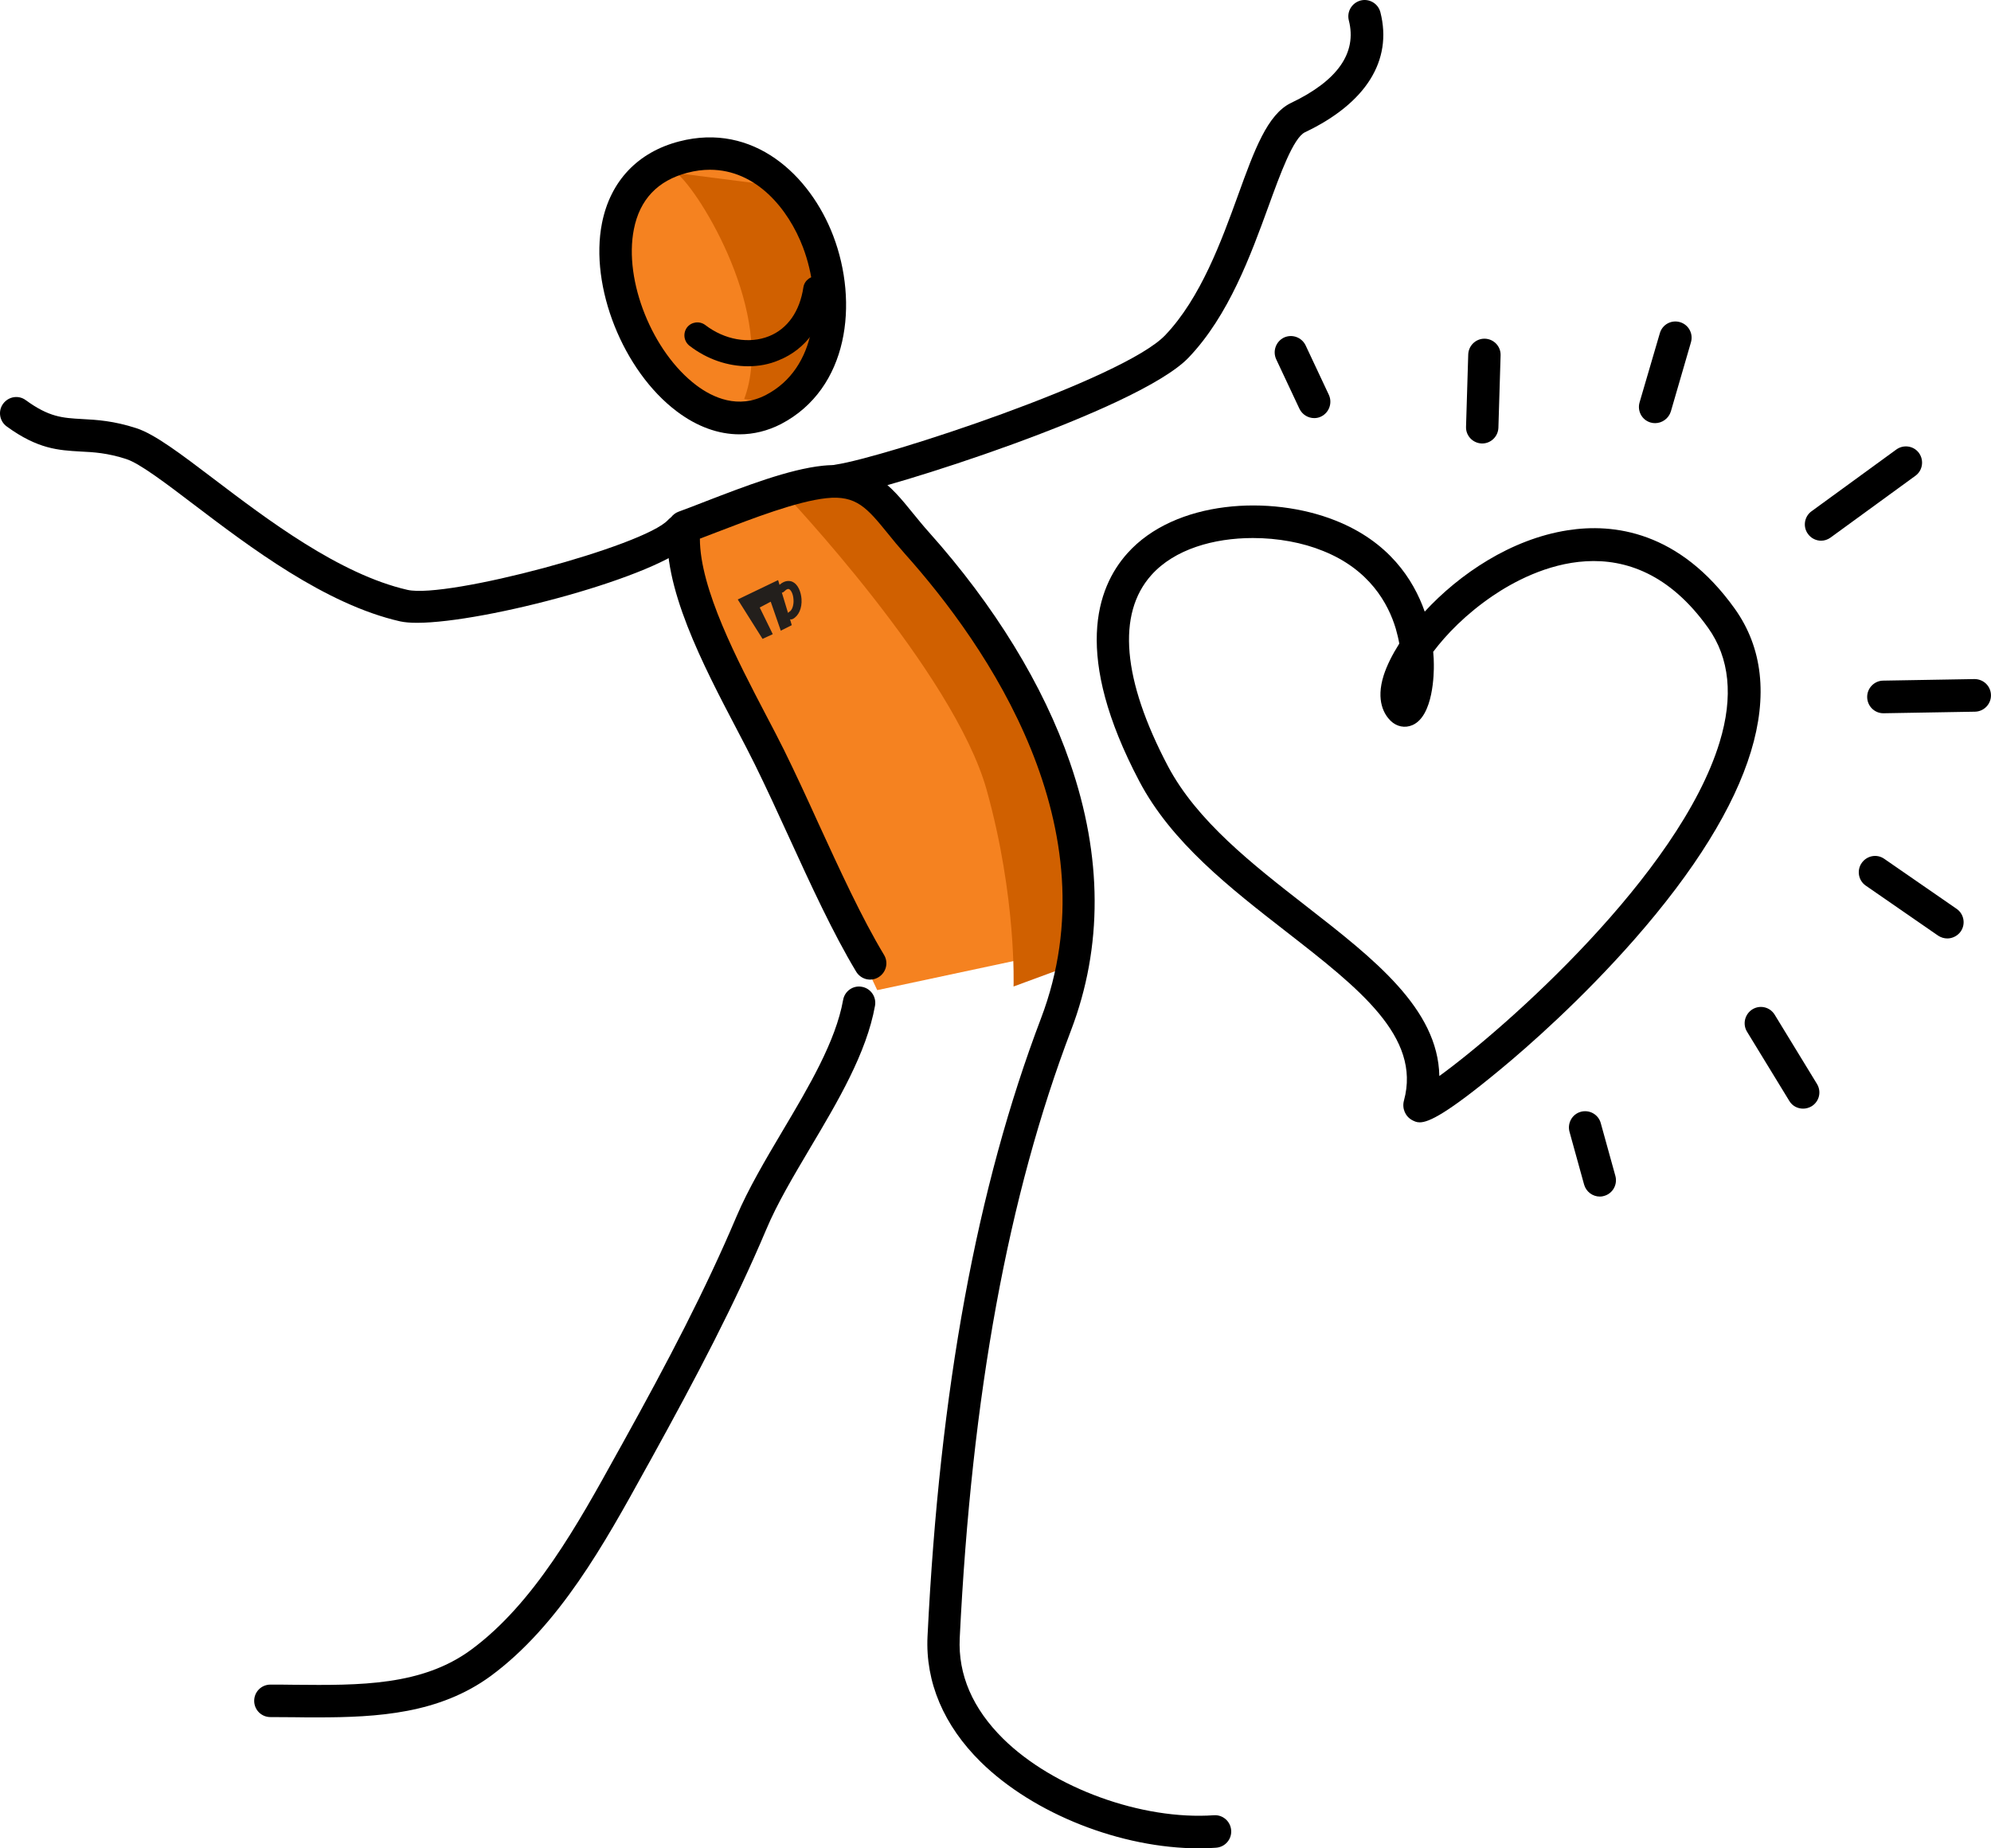 <svg width="126" height="117" viewBox="0 0 126 117" fill="none" xmlns="http://www.w3.org/2000/svg">
<path d="M47.897 25.837C51.546 24.321 53.027 17.897 51.944 14.236C50.283 8.611 41.465 8.93 39.795 13.897C38.125 18.885 41.903 28.331 47.897 25.837Z" fill="#F58220"/>
<path d="M42.82 10.955C44.322 12.152 49.084 19.992 47.095 25.259C49.909 25.808 51.768 23.583 51.579 18.546C51.4 13.518 47.861 11.603 47.861 11.603L42.82 10.955Z" fill="#D06000"/>
<path d="M42.234 34.476L55.516 62.676L68.182 59.972L54.85 30.137L42.234 34.476Z" fill="#F58220"/>
<path d="M49.617 31.214C49.617 31.214 60.354 42.516 62.442 50.007C64.341 56.82 64.142 62.446 64.142 62.446L67.552 61.189C67.552 61.189 69.709 51.374 63.227 40.76C59.937 35.374 55.234 31.074 53.932 30.666C51.059 29.768 49.617 31.214 49.617 31.214Z" fill="#D06000"/>
<path d="M46.795 27.493C45.463 27.493 44.111 27.005 42.839 26.047C39.429 23.483 37.301 18.137 38.096 14.127C38.623 11.463 40.363 9.628 42.988 8.95C47.68 7.733 51.259 11.074 52.73 14.925C54.341 19.154 53.725 24.601 49.42 26.845C48.585 27.274 47.69 27.493 46.795 27.493ZM44.926 10.745C44.469 10.745 44.002 10.805 43.505 10.935C41.626 11.424 40.482 12.63 40.114 14.516C39.468 17.768 41.288 22.296 44.071 24.391C45.105 25.169 46.716 25.917 48.475 25C51.706 23.314 52.094 19.024 50.812 15.643C49.897 13.239 47.869 10.745 44.926 10.745Z" fill="black"/>
<path d="M53.04 31.454C52.543 31.454 52.096 31.084 52.026 30.576C51.946 30.017 52.334 29.488 52.891 29.409C55.933 28.96 71.094 23.992 73.739 21.219C75.985 18.865 77.298 15.254 78.351 12.351C79.385 9.488 80.21 7.234 81.702 6.516C84.654 5.109 85.887 3.344 85.36 1.289C85.221 0.74 85.549 0.182 86.106 0.032C86.653 -0.108 87.219 0.222 87.359 0.78C88.134 3.833 86.444 6.536 82.587 8.371C81.851 8.72 81.016 11.025 80.28 13.05C79.157 16.132 77.765 19.972 75.22 22.636C72.058 25.947 56.023 31.015 53.189 31.444C53.139 31.444 53.09 31.454 53.04 31.454Z" fill="black"/>
<path d="M26.393 39.424C25.966 39.424 25.608 39.394 25.33 39.334C20.578 38.257 15.786 34.606 12.286 31.952C10.517 30.606 8.837 29.329 7.992 29.059C6.799 28.671 5.934 28.621 5.089 28.581C3.707 28.501 2.394 28.431 0.426 26.995C-0.031 26.666 -0.141 26.017 0.197 25.558C0.535 25.099 1.172 24.99 1.629 25.329C3.11 26.406 3.945 26.456 5.208 26.526C6.132 26.576 7.186 26.636 8.628 27.104C9.801 27.483 11.451 28.74 13.529 30.316C16.879 32.86 21.472 36.351 25.787 37.339C28.292 37.907 40.779 34.556 42.28 32.91C42.668 32.491 43.314 32.461 43.732 32.85C44.149 33.239 44.179 33.887 43.791 34.306C41.793 36.481 30.668 39.424 26.393 39.424Z" fill="black"/>
<path d="M20.082 108.71C19.585 108.71 19.098 108.71 18.601 108.7C18.104 108.7 17.607 108.691 17.11 108.691C16.543 108.691 16.086 108.232 16.086 107.663C16.086 107.095 16.543 106.636 17.11 106.636C17.617 106.636 18.114 106.636 18.621 106.646C22.777 106.686 26.713 106.715 29.825 104.421C33.802 101.489 36.576 96.471 39.021 92.042L39.399 91.364C42.302 86.127 44.628 81.678 46.607 77.01C47.352 75.254 48.456 73.389 49.52 71.593C51.18 68.8 52.89 65.917 53.357 63.294C53.456 62.735 53.993 62.356 54.55 62.466C55.107 62.566 55.475 63.104 55.375 63.663C54.838 66.656 53.029 69.708 51.279 72.65C50.206 74.466 49.182 76.182 48.496 77.818C46.487 82.566 44.121 87.075 41.199 92.371L40.821 93.05C38.276 97.668 35.393 102.895 31.048 106.097C27.797 108.471 23.92 108.71 20.082 108.71Z" fill="black"/>
<path d="M75.887 117C70.966 117 65.428 114.835 62.068 111.534C59.722 109.219 58.559 106.476 58.698 103.584C59.463 87.943 61.819 75.154 65.876 64.471C70.469 52.401 62.456 40.86 57.266 35.055C56.869 34.606 56.501 34.167 56.193 33.778C54.87 32.152 54.194 31.334 52.305 31.534C50.436 31.733 47.643 32.81 45.386 33.678C45.008 33.828 44.64 33.967 44.292 34.097C44.292 37.279 46.688 41.838 48.458 45.229C48.885 46.037 49.283 46.805 49.621 47.484C50.347 48.96 51.093 50.576 51.798 52.132C53.15 55.075 54.542 58.117 55.944 60.441C56.242 60.93 56.083 61.559 55.596 61.858C55.109 62.157 54.483 61.997 54.184 61.509C52.723 59.085 51.301 55.992 49.929 52.99C49.223 51.444 48.488 49.848 47.772 48.391C47.444 47.733 47.056 46.975 46.639 46.187C44.511 42.127 41.857 37.07 42.274 33.249C42.314 32.86 42.572 32.531 42.94 32.391C43.457 32.202 44.034 31.982 44.64 31.743C47.126 30.785 49.939 29.698 52.077 29.479C55.069 29.169 56.381 30.765 57.763 32.471C58.081 32.86 58.41 33.269 58.777 33.678C62.943 38.337 66.035 43.384 67.715 48.272C69.773 54.227 69.793 59.933 67.784 65.209C63.798 75.683 61.491 88.272 60.736 103.693C60.627 106.007 61.551 108.152 63.49 110.067C66.661 113.19 72.268 115.224 76.821 114.905C77.388 114.865 77.875 115.294 77.915 115.863C77.955 116.431 77.527 116.92 76.961 116.96C76.623 116.99 76.255 117 75.887 117Z" fill="black"/>
<path d="M47.343 23.184C46.06 23.184 44.748 22.745 43.635 21.887C43.277 21.608 43.207 21.099 43.476 20.73C43.754 20.371 44.261 20.301 44.629 20.571C45.862 21.518 47.413 21.788 48.675 21.279C49.838 20.81 50.614 19.713 50.842 18.187C50.912 17.738 51.34 17.428 51.777 17.498C52.224 17.568 52.532 17.987 52.463 18.436C52.135 20.551 51.011 22.107 49.282 22.805C48.675 23.064 48.019 23.184 47.343 23.184Z" fill="black"/>
<path d="M89.845 71.045C89.636 71.045 89.507 70.975 89.368 70.905C88.93 70.666 88.712 70.157 88.851 69.658C89.945 65.628 85.998 62.556 81.424 58.995C77.846 56.212 74.137 53.329 72.099 49.449C67.914 41.508 69.375 37.229 71.344 35.025C74.366 31.643 80.41 31.314 84.516 32.95C87.886 34.286 89.447 36.67 90.163 38.715C92.35 36.341 95.621 34.127 99.2 33.568C102.093 33.109 106.269 33.608 109.788 38.536C113.307 43.474 111.11 50.715 103.425 59.474C100.105 63.254 96.705 66.247 94.965 67.683C91.595 70.476 90.432 71.045 89.845 71.045ZM79.287 34.057C76.812 34.057 74.326 34.765 72.865 36.401C70.668 38.855 71.035 43.035 73.909 48.491C75.748 51.972 79.267 54.715 82.677 57.369C86.942 60.691 91.008 63.853 91.088 68.112C95.233 65.109 106.269 55.364 108.824 46.985C109.708 44.092 109.46 41.648 108.098 39.743C103.207 32.88 96.933 36.042 94.468 37.718C92.768 38.875 91.535 40.152 90.7 41.259C90.73 41.578 90.74 41.838 90.74 42.047C90.75 42.586 90.72 45.319 89.388 45.898C88.91 46.107 88.384 45.997 88.006 45.628C87.618 45.249 87.051 44.371 87.568 42.745C87.767 42.127 88.105 41.449 88.553 40.74C88.503 40.441 88.423 40.122 88.334 39.803C87.857 38.207 86.674 36.052 83.731 34.875C82.439 34.346 80.868 34.057 79.287 34.057Z" fill="black"/>
<path d="M93.802 28.072C93.792 28.072 93.782 28.072 93.772 28.072C93.206 28.052 92.758 27.583 92.778 27.015L92.917 22.436C92.937 21.877 93.394 21.439 93.941 21.439C93.951 21.439 93.961 21.439 93.971 21.439C94.538 21.458 94.985 21.927 94.965 22.496L94.826 27.074C94.806 27.633 94.349 28.072 93.802 28.072Z" fill="black"/>
<path d="M83.171 26.466C82.783 26.466 82.415 26.247 82.236 25.878L80.765 22.745C80.526 22.227 80.745 21.618 81.252 21.369C81.769 21.129 82.375 21.349 82.624 21.858L84.095 24.99C84.334 25.508 84.115 26.117 83.608 26.366C83.469 26.436 83.32 26.466 83.171 26.466Z" fill="black"/>
<path d="M101.245 75.743C100.797 75.743 100.38 75.444 100.25 74.985L99.326 71.643C99.177 71.094 99.495 70.526 100.042 70.376C100.588 70.227 101.155 70.546 101.304 71.094L102.229 74.436C102.378 74.985 102.06 75.553 101.513 75.703C101.423 75.733 101.334 75.743 101.245 75.743Z" fill="black"/>
<path d="M104.745 26.785C104.645 26.785 104.556 26.775 104.456 26.745C103.91 26.586 103.602 26.017 103.761 25.468L105.043 21.09C105.202 20.541 105.769 20.232 106.316 20.391C106.862 20.551 107.171 21.119 107.011 21.668L105.739 26.047C105.6 26.496 105.182 26.785 104.745 26.785Z" fill="black"/>
<path d="M115.251 34.227C114.933 34.227 114.615 34.077 114.416 33.798C114.078 33.339 114.187 32.69 114.645 32.361L120.013 28.451C120.47 28.122 121.117 28.221 121.445 28.68C121.773 29.139 121.673 29.788 121.216 30.117L115.848 34.027C115.669 34.157 115.46 34.227 115.251 34.227Z" fill="black"/>
<path d="M119.188 45.149C118.631 45.149 118.174 44.7 118.164 44.132C118.154 43.563 118.612 43.094 119.168 43.084L124.954 42.985C125.531 42.985 125.988 43.434 125.998 44.002C126.008 44.571 125.551 45.04 124.984 45.05L119.198 45.149H119.188Z" fill="black"/>
<path d="M123.237 59.404C123.038 59.404 122.829 59.344 122.65 59.224L118.077 56.062C117.61 55.743 117.49 55.095 117.818 54.626C118.147 54.157 118.783 54.037 119.25 54.367L123.823 57.529C124.29 57.848 124.41 58.496 124.082 58.965C123.883 59.244 123.555 59.404 123.237 59.404Z" fill="black"/>
<path d="M114.11 70.177C113.762 70.177 113.424 70.007 113.236 69.688L110.561 65.309C110.263 64.82 110.422 64.192 110.899 63.892C111.386 63.593 112.013 63.743 112.311 64.232L114.985 68.611C115.284 69.1 115.134 69.728 114.647 70.027C114.478 70.127 114.289 70.177 114.11 70.177Z" fill="black"/>
<path d="M50.107 36.81C49.958 36.76 49.67 36.72 49.332 37.02L49.242 36.72L46.688 37.947L48.258 40.441L48.904 40.142L48.079 38.456L48.775 38.087L49.411 39.922L50.107 39.573L49.998 39.204C50.048 39.214 50.107 39.214 50.157 39.184H50.167C50.545 38.985 50.764 38.496 50.724 37.917C50.694 37.508 50.525 36.97 50.107 36.81ZM50.217 37.957C50.237 38.237 50.167 38.616 49.928 38.745C49.909 38.755 49.889 38.775 49.869 38.795L49.481 37.518C49.531 37.508 49.581 37.488 49.62 37.449C49.68 37.389 49.819 37.249 49.928 37.289C50.058 37.339 50.197 37.598 50.217 37.957Z" fill="#231F1C"/>
</svg>

